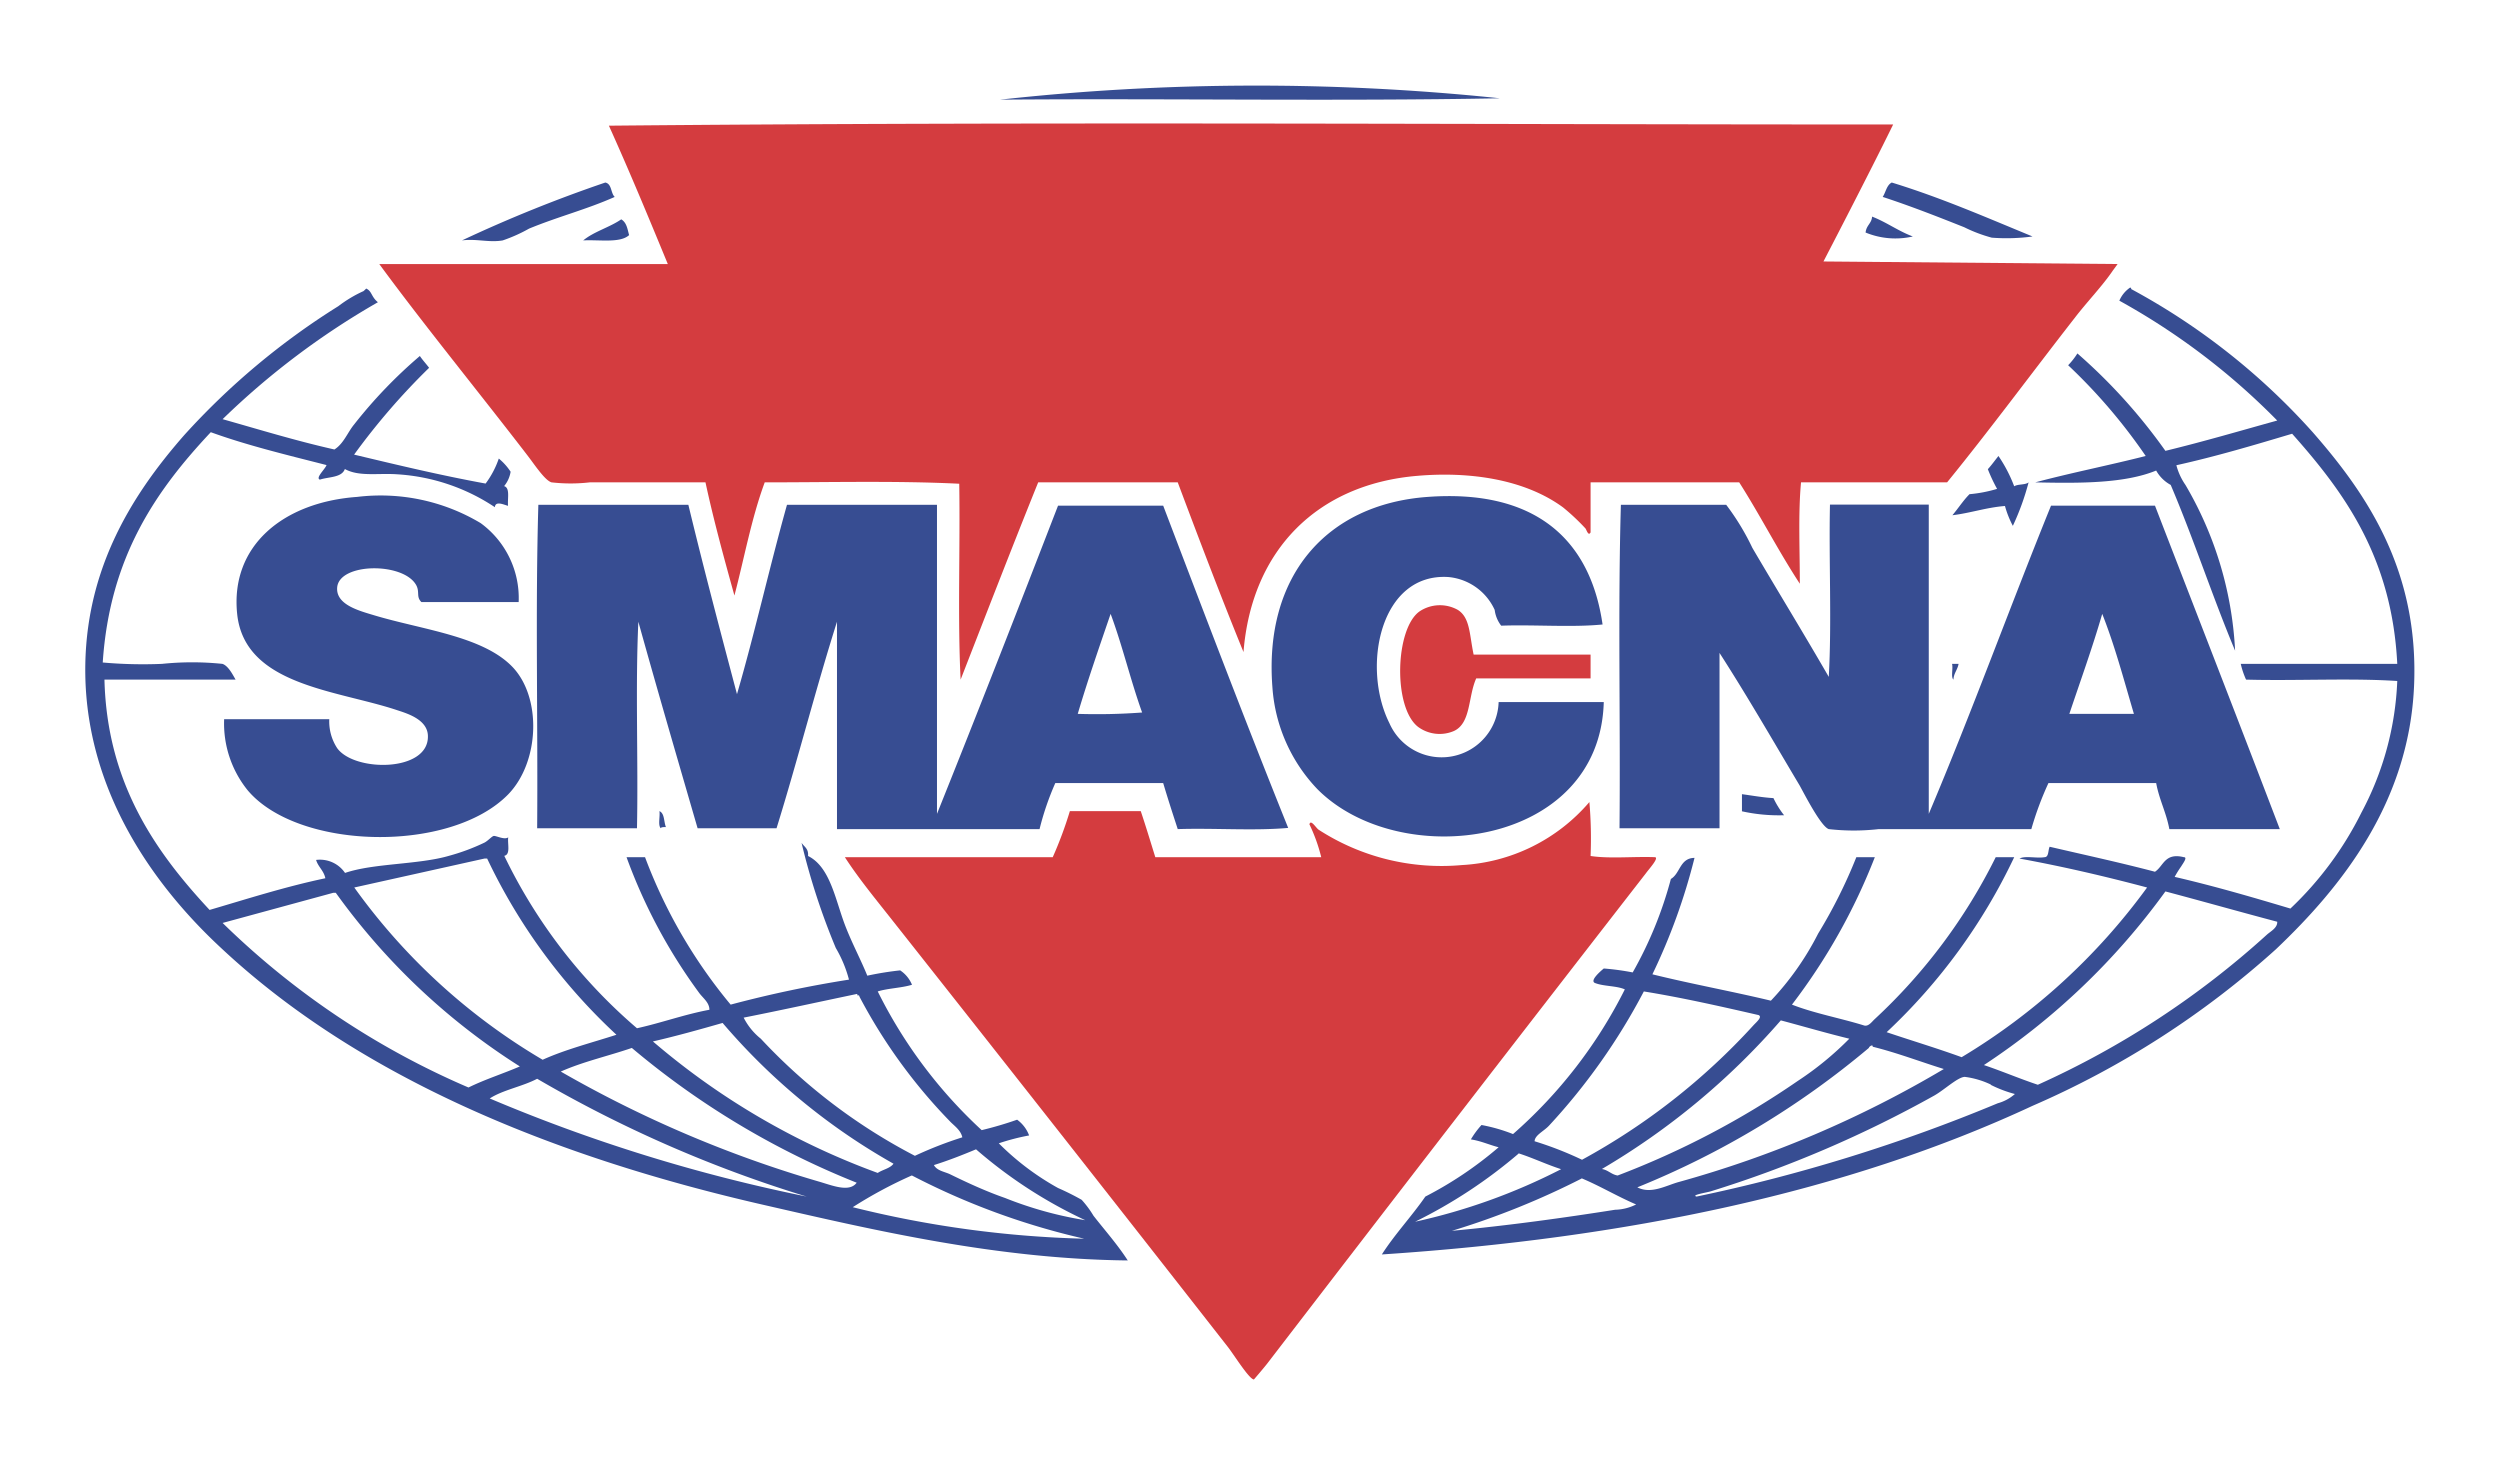 <svg id="Layer_1" data-name="Layer 1" xmlns="http://www.w3.org/2000/svg" viewBox="0 0 146 85.56"><defs><style>.cls-1{fill:#374d92;fill-rule:evenodd}</style></defs><path class="cls-1" d="M30.29 35.16h-5.68c-.32-.31-.08-.59-.31-1-.76-1.34-4.51-1.3-4.61.16-.07 1 1.29 1.35 2.15 1.61 2.82.85 6.33 1.21 8.07 3s1.61 5.56-.23 7.46c-3.38 3.46-12.26 3.26-15.21-.23A6.21 6.21 0 0113.09 42h6.14a2.85 2.85 0 00.46 1.69c1 1.4 5.33 1.41 5.3-.69 0-1-1.27-1.35-1.84-1.54-3.54-1.17-8.87-1.44-9.3-5.61-.41-4 2.72-6.52 7-6.83a11.38 11.38 0 017.22 1.53 5.42 5.42 0 012.22 4.61zm63.3 1.31c-1.82.18-4 0-5.92.07a1.88 1.88 0 01-.38-.92 3.3 3.3 0 00-2.69-1.92c-4-.27-5.1 5.25-3.46 8.53A3.33 3.33 0 0087.52 41h6.14c-.23 8.51-11.93 9.94-16.74 5.07a9.55 9.55 0 01-2.61-5.92c-.51-6.5 3.14-10.7 9.06-11.13 6.12-.45 9.48 2.32 10.22 7.45z"/><path class="cls-1" d="M31.44 29.48h8.76c.9 3.73 1.87 7.4 2.84 11.06 1.05-3.61 1.9-7.42 2.92-11.06h8.76v18.05c2.41-6 4.75-12 7.07-18h6.14c2.4 6.3 4.8 12.61 7.3 18.82-2 .18-4.33 0-6.45.07-.29-.89-.58-1.78-.85-2.69h-6.3a16.34 16.34 0 00-.92 2.69H48.88V36.31c-1.25 3.95-2.3 8.1-3.53 12.06h-4.61c-1.16-4-2.33-8-3.46-12.06-.18 3.87 0 8.07-.08 12.06h-5.83c.05-6.27-.11-12.75.07-18.89zm31.5 12.21a35.52 35.52 0 003.76-.08c-.67-1.86-1.15-3.91-1.84-5.76-.66 1.93-1.33 3.85-1.92 5.84zm31.72-12.21h6.15a14.31 14.31 0 011.53 2.52c1.45 2.47 3 5 4.46 7.53.18-3.2 0-6.73.07-10.06h5.77v18.06c2.5-5.9 4.73-12.06 7.14-18h6.07c2.43 6.29 4.88 12.58 7.29 18.89h-6.45c-.19-1-.59-1.71-.77-2.69h-6.29a18.66 18.66 0 00-1 2.69h-8.91a12.94 12.94 0 01-2.92 0c-.45-.15-1.4-2-1.69-2.53-1.59-2.67-3.08-5.26-4.69-7.76v10.24h-5.84c.06-6.27-.1-12.75.08-18.89zm26.19 12.21h3.77c-.59-2-1.12-4-1.85-5.84-.58 2-1.27 3.9-1.92 5.84z"/><path d="M84.91 42.69c1-.46.82-2 1.3-3.07h6.68v-1.39h-6.83c-.25-1.18-.2-2.15-.92-2.61a2.14 2.14 0 00-2.23.08c-1.44 1-1.57 5.64-.08 6.76a2.12 2.12 0 002.08.23zm11.75 7.37c-1.23-.05-2.66.1-3.77-.07a24.86 24.86 0 00-.07-3.15 10.54 10.54 0 01-7.45 3.68A13.2 13.2 0 0177 48.45c-.16-.12-.45-.62-.53-.31a9.75 9.75 0 01.69 1.92h-9.69c-.28-.9-.55-1.8-.85-2.69h-4.14a23 23 0 01-1 2.69H49.34c.85 1.31 1.85 2.51 2.84 3.77Q62 66.25 71.69 78.64c.33.41 1.27 1.93 1.54 1.92 0 0 .51-.59.77-.92Q85.09 65.2 96.12 51c.18-.25.77-.89.54-.94zm9.83-34.79s2.75-5.29 4.07-8c-25.25 0-49.84-.17-75 .07 1.2 2.66 2.32 5.36 3.44 8.08H22.15c2.58 3.52 5.83 7.5 8.68 11.21.42.55 1 1.43 1.38 1.54a9.77 9.77 0 002.23 0h6.76c.49 2.27 1.09 4.44 1.69 6.61.58-2.21 1-4.53 1.77-6.61 3.76 0 7.73-.1 11.36.08.06 3.79-.1 7.78.08 11.44 1.5-3.85 3-7.73 4.53-11.52h8.15c1.25 3.33 2.51 6.65 3.84 9.91.48-6 4.35-9.8 10.14-10.29 3-.26 6.24.17 8.52 1.84a12.91 12.91 0 011.31 1.23c.06.07.17.48.3.23v-2.92h8.68c1.23 1.93 2.28 4 3.54 5.92 0-2-.1-4.1.07-5.92h8.53c2.5-3.07 5-6.46 7.45-9.6.72-.94 1.63-1.88 2.23-2.77l.28-.38z" fill="#d43c3f" fill-rule="evenodd"/><path class="cls-1" d="M87.59 5.74c-9.57.18-19.48 0-29.18.08a136.82 136.82 0 0129.18-.08zM35.9 11.5c-1.64.73-3.27 1.14-5 1.85a9.1 9.1 0 01-1.54.69c-.79.14-1.53-.11-2.38 0a81.2 81.2 0 018.37-3.38c.39.08.31.62.55.84zm82.8 2.31a11.3 11.3 0 01-2.38.07 8.65 8.65 0 01-1.61-.61c-1.51-.6-3.11-1.23-4.76-1.77.18-.27.23-.69.53-.84 2.9.89 5.52 2.04 8.22 3.15zm-9.37-1.16c.85.33 1.52.84 2.38 1.16a4.56 4.56 0 01-2.76-.23c.05-.44.35-.52.38-.93zm-72.59 1.08c-.52.48-1.73.26-2.68.31.63-.52 1.54-.76 2.22-1.23.32.19.36.56.46.92zm87.65 3.07c.06 0 .07 0 .07.08a39.17 39.17 0 0110.61 8.37c3.16 3.61 6.21 8.08 5.91 14.83s-4.18 11.67-8.07 15.36a52.23 52.23 0 01-14.21 9.14c-10.86 5.06-23.74 7.74-38 8.68.77-1.2 1.73-2.21 2.54-3.38A22 22 0 0087.52 67c-.55-.14-1-.36-1.62-.46a5.21 5.21 0 01.62-.84 9.89 9.89 0 011.84.53 27.75 27.75 0 006.53-8.45c-.49-.22-1.26-.17-1.76-.38-.28-.15.33-.67.53-.84a14.66 14.66 0 011.69.23 23.05 23.05 0 002.23-5.46c.55-.32.52-1.22 1.38-1.23a35.37 35.37 0 01-2.46 6.8c2.26.56 4.68 1 6.92 1.54a16.66 16.66 0 002.76-3.92 29.47 29.47 0 002.23-4.46h1.08a35.09 35.09 0 01-4.84 8.61c1.3.51 2.84.79 4.22 1.22.26.07.46-.24.62-.38a32.66 32.66 0 007.06-9.45h1.08a33.77 33.77 0 01-7.45 10.22c1.45.49 2.95.94 4.38 1.46a36.81 36.81 0 0010.83-9.91c-2.41-.64-4.88-1.22-7.45-1.69.33-.18 1 0 1.46-.08.26 0 .2-.41.3-.61 2.06.48 4.14.93 6.15 1.46.51-.33.56-1.13 1.69-.85.23 0-.06.37-.16.54a6.17 6.17 0 00-.38.61c2.33.54 4.55 1.19 6.76 1.85a19.91 19.91 0 004.15-5.61 17.77 17.77 0 002.09-7.68c-2.79-.18-5.91 0-8.83-.08a4.73 4.73 0 01-.31-.92H140c-.31-6.21-3.08-10-6.14-13.44-2.21.66-4.42 1.32-6.76 1.84a3.64 3.64 0 00.53 1.15 21.14 21.14 0 012.9 9.68c-1.32-3.15-2.42-6.53-3.76-9.68a2.15 2.15 0 01-.85-.84c-1.83.75-4.41.75-7.06.69 2.1-.56 4.33-1 6.45-1.54a32.43 32.43 0 00-4.53-5.3 4.12 4.12 0 00.54-.69 32.42 32.42 0 015.14 5.69c2.23-.54 4.36-1.17 6.53-1.77a40 40 0 00-9.22-7 1.76 1.76 0 01.62-.76zm2.07 35.26a40.6 40.6 0 01-10.6 10.14c1.07.36 2.07.79 3.15 1.15a51.06 51.06 0 0013.37-8.76c.22-.2.63-.4.61-.76-2.19-.58-4.34-1.19-6.53-1.77zM96 57.9a36.2 36.2 0 01-5.53 7.83c-.3.33-.84.56-.85.92a20.19 20.19 0 012.77 1.08 38.42 38.42 0 0010-7.84c.16-.18.56-.5.31-.61-2.23-.51-4.42-1.01-6.7-1.38zm8 1.69a42.06 42.06 0 01-10.45 8.68c.37.06.55.32.92.38A49.6 49.6 0 00105 63.12a18.29 18.29 0 003-2.46c-1.36-.33-2.68-.72-4-1.07zm5.37 1.53c0-.15-.22 0-.23.08a50.28 50.28 0 01-13.52 8.14c.79.41 1.65-.09 2.38-.3a63.43 63.43 0 0015.52-6.61c-1.39-.43-2.73-.95-4.19-1.31zm6.92 2.23a5 5 0 00-1.54-.46c-.4 0-1.18.74-1.77 1.08a68.08 68.08 0 01-13.06 5.6c-.21.07-1.2.22-.84.31a97.75 97.75 0 0017.59-5.45 2.5 2.5 0 001-.54 7.22 7.22 0 01-1.42-.54zm-27.58 4a29 29 0 01-6.07 4 35.06 35.06 0 008.53-3.07c-.87-.28-1.65-.66-2.5-.93zm3.69 1.46a46.32 46.32 0 01-7.61 3.07c3.25-.3 6.62-.77 9.53-1.23a2.87 2.87 0 001.23-.31c-1.12-.48-2.09-1.07-3.19-1.53z"/><path class="cls-1" d="M116.71 26.63a8.46 8.46 0 01.92 1.77c.21-.14.65-.07.84-.23a14.83 14.83 0 01-.92 2.54 5.73 5.73 0 01-.46-1.16c-1.11.09-2 .41-3.07.54.34-.4.63-.86 1-1.23a7.92 7.92 0 001.61-.31 9.37 9.37 0 01-.54-1.15c.22-.24.41-.51.62-.77zM114 38.77h.38c-.06.35-.28.54-.3.92-.16-.15-.01-.64-.08-.92zm-12.27 7.61c.6.08 1.18.19 1.84.23a5.18 5.18 0 00.62 1 10 10 0 01-2.46-.23zm-63.22.99c.31.13.25.62.38.93-.12 0-.29 0-.3.07-.18-.18-.03-.69-.08-1z"/><path class="cls-1" d="M22.07 17.65A45.23 45.23 0 0013 24.48c2.16.61 4.27 1.26 6.53 1.77.54-.34.77-1 1.15-1.46a27.77 27.77 0 013.84-4c.16.24.36.45.54.69a39.47 39.47 0 00-4.38 5.07c2.52.6 5 1.2 7.68 1.69a5.34 5.34 0 00.77-1.46 3.4 3.4 0 01.69.77 1.76 1.76 0 01-.38.84c.36.1.19.73.23 1.15-.24-.06-.74-.31-.77.08a11.54 11.54 0 00-5.69-1.92c-1.12-.08-2.25.15-3.07-.31-.18.51-.94.45-1.46.62-.27-.1.3-.6.39-.85-2.31-.59-4.64-1.15-6.76-1.92-3.19 3.4-5.9 7.27-6.31 13.45a26.64 26.64 0 003.46.08 17.17 17.17 0 013.53 0c.36.12.63.69.77.92H6.1c.15 6.07 3 10.08 6.14 13.45 2.22-.65 4.39-1.35 6.76-1.85-.09-.45-.42-.66-.54-1.07a1.77 1.77 0 011.69.76c1.65-.57 4.29-.48 6.07-1a12.09 12.09 0 002.07-.77c.2-.1.42-.36.54-.39s.64.25.85.08c-.05.39.15 1-.23 1.08a30.85 30.85 0 007.75 10.07c1.45-.32 2.74-.8 4.23-1.08 0-.43-.39-.69-.61-1a31.5 31.5 0 01-4.23-7.91h1.08a29.78 29.78 0 005 8.61 67.39 67.39 0 016.91-1.46 7.34 7.34 0 00-.77-1.85 39.84 39.84 0 01-2-6.14c.15.23.42.34.38.77 1.34.66 1.61 2.69 2.23 4.22.4 1 .87 1.88 1.23 2.77a18.33 18.33 0 011.92-.31 1.85 1.85 0 01.69.84c-.61.19-1.39.2-2 .39a27.82 27.82 0 006.07 8.1 20.84 20.84 0 002.07-.61 2 2 0 01.7.92 12.7 12.7 0 00-1.77.46 15.46 15.46 0 003.46 2.61 14.79 14.79 0 011.38.69 5.91 5.91 0 01.69.93c.64.82 1.41 1.69 2 2.61-7.63-.08-14.74-1.75-21.2-3.23-12.41-2.83-23.7-7.49-31.73-15C9.28 52 5.33 46.76 5 40c-.29-6.39 2.61-11 5.76-14.59a42.45 42.45 0 019-7.53 7.49 7.49 0 011.47-.88s.17-.15.15-.15c.35.15.29.48.69.8zm6.38 32.49h-.16l-7.6 1.69a36 36 0 0011 10.06c1.32-.6 2.89-1 4.31-1.46a33.7 33.7 0 01-7.55-10.29zm-8.84 2h-.15L13 53.9a47 47 0 0014.36 9.61c.95-.47 2-.8 3-1.23a38.68 38.68 0 01-10.75-10.14zM55.49 65.5a31.38 31.38 0 01-5.3-7.3s0-.09-.08-.07 0-.09-.08-.08c-2.2.46-4.38.94-6.6 1.38a3.72 3.72 0 001 1.23 33.19 33.19 0 009 6.84 22.77 22.77 0 012.77-1.08c-.09-.42-.47-.67-.71-.92zM42.2 59.74c-1.33.38-2.68.76-4.07 1.08a42.59 42.59 0 0013.13 7.68c.29-.2.72-.26.92-.54a36.94 36.94 0 01-9.98-8.22zm-5.3 1.46c-1.37.47-2.88.81-4.15 1.38A68.91 68.91 0 0047.81 69c.77.22 1.79.66 2.22.07A47.84 47.84 0 0136.9 61.2zm10.21 8.68A74.11 74.11 0 0131.37 63c-.85.45-2 .65-2.77 1.15a96.61 96.61 0 0018.51 5.73zM57 67.12c-.79.33-1.6.65-2.46.92.18.33.6.38.93.53 1 .49 2.1 1 3.22 1.39a22.08 22.08 0 004.69 1.3A27.25 27.25 0 0157 67.12zm-3.76 1.53a25.91 25.91 0 00-3.44 1.85 62.07 62.07 0 0013.52 1.84 42 42 0 01-10.06-3.69z"/></svg>